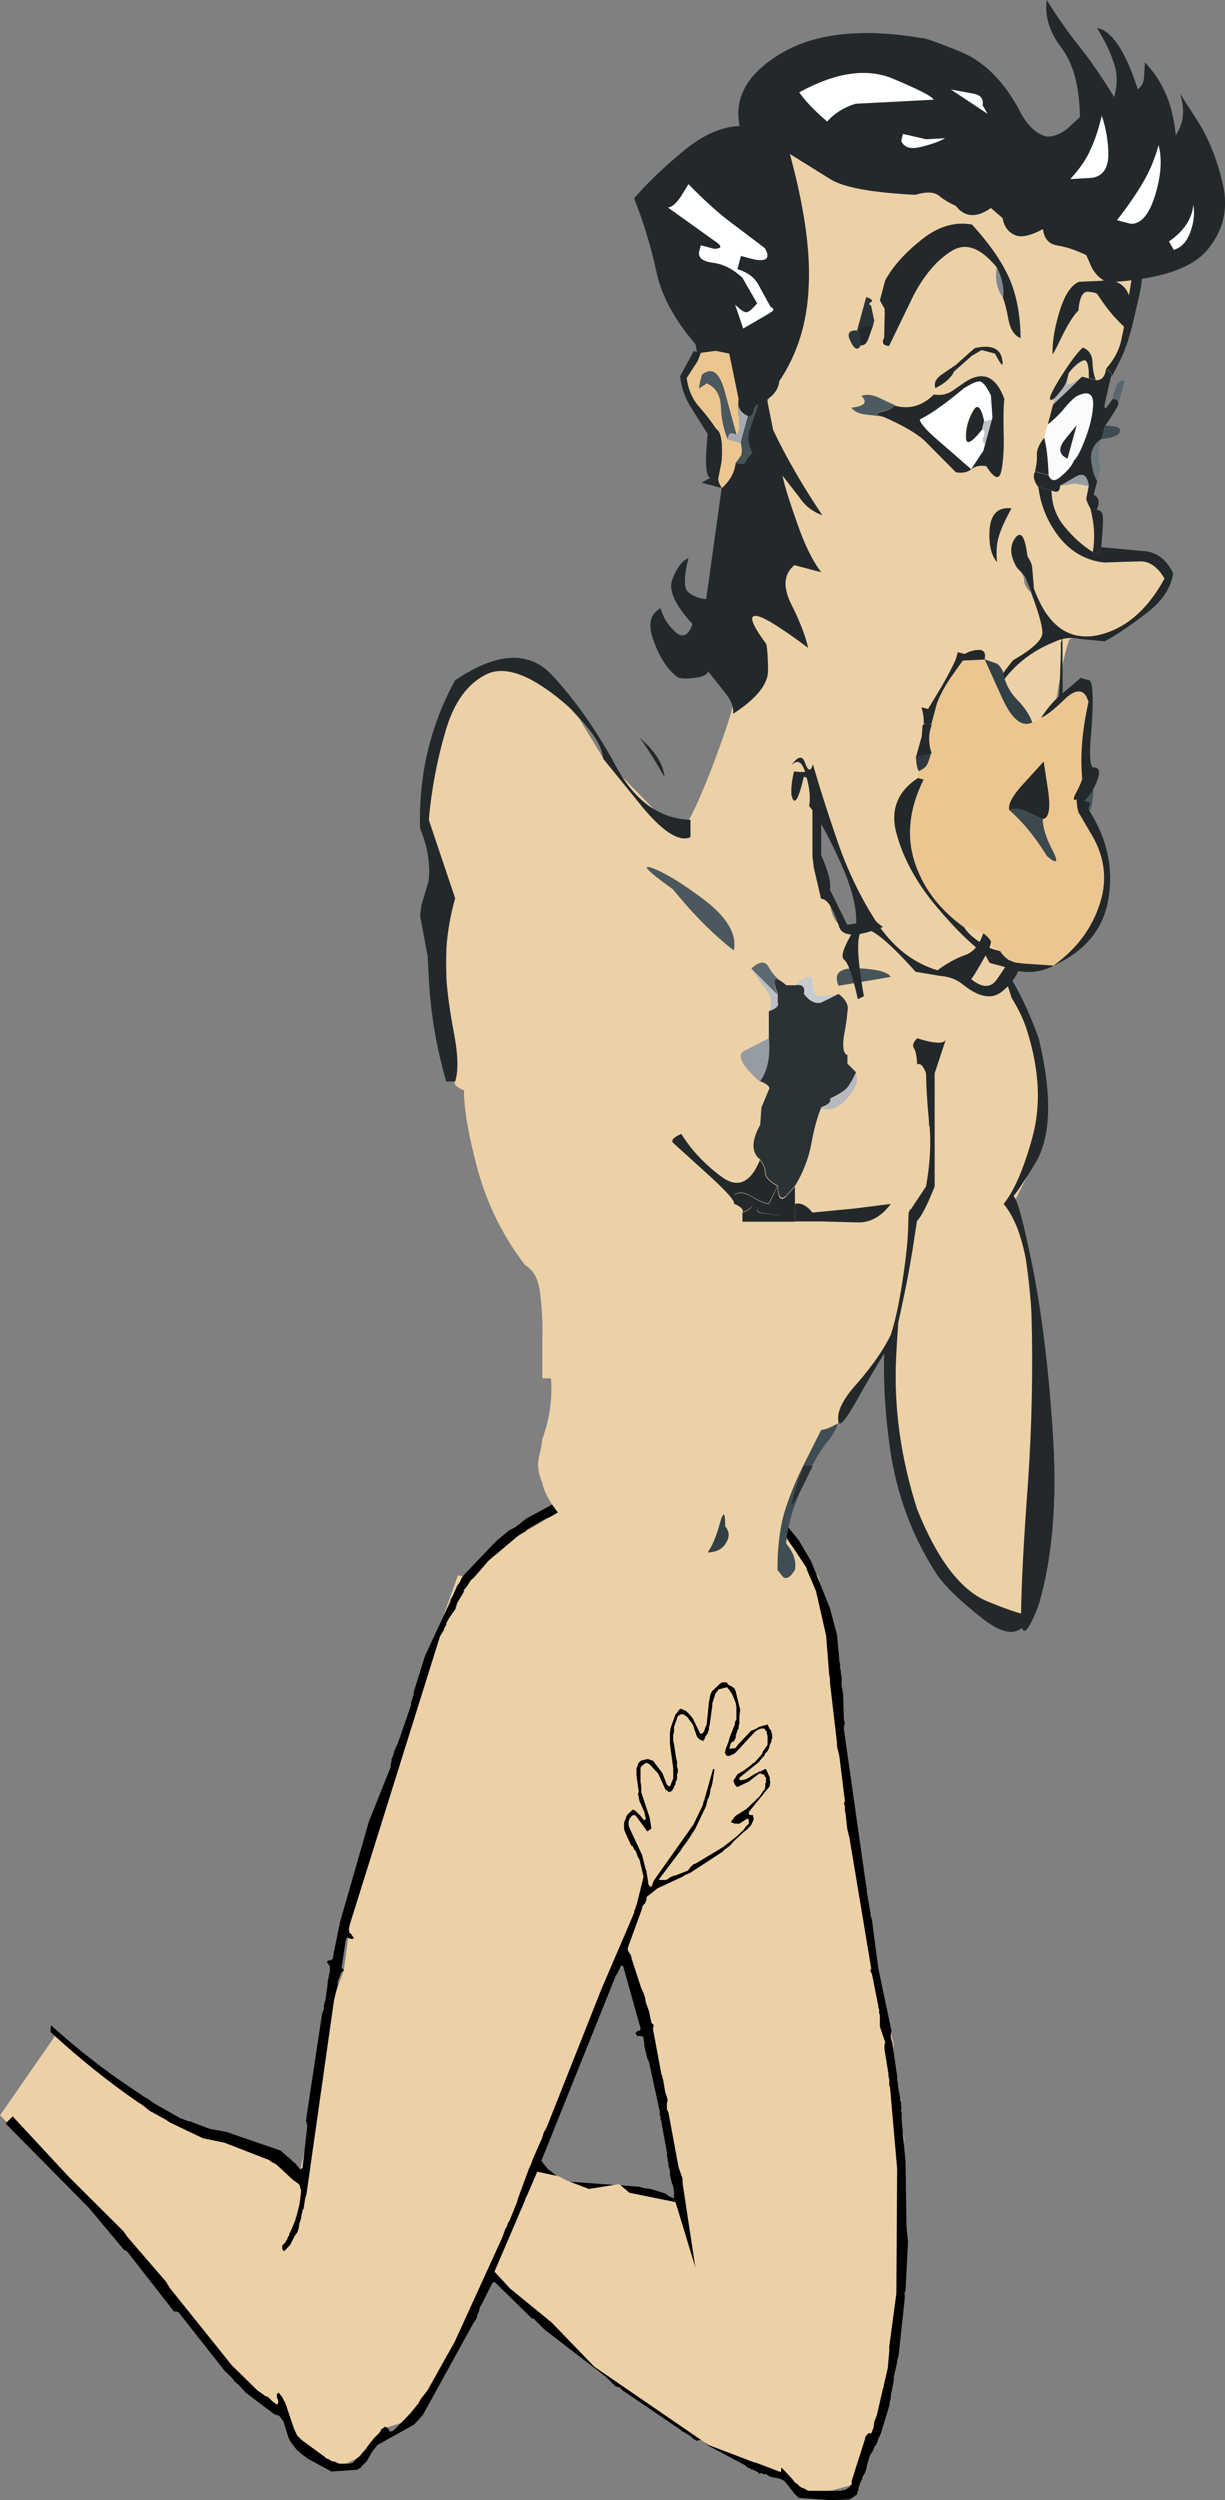 <?xml version="1.0" encoding="UTF-8" standalone="no"?>
<svg xmlns:xlink="http://www.w3.org/1999/xlink" height="492.8px" width="241.55px" xmlns="http://www.w3.org/2000/svg">
  <rect width="100%" height="100%" fill="#808080" stroke="none"/>
  <g transform="matrix(1.0, 0.0, 0.0, 1.0, 285.9, 222.6)">
    <path d="M-121.15 102.65 L-118.25 135.3 -112.55 169.75 -109.75 180.05 -109.75 189.9 -107.6 198.8 -108.4 216.05 -107.45 229.55 -111.3 246.8 -111.95 256.2 -114.4 258.95 -118.1 267.25 -123.9 268.8 -126.85 269.1 -128.55 267.1 -131.9 264.65 -137.9 262.35 -153.9 212.5 -151.9 209.25 -158.05 183.1 -158.4 176.95 -160.7 167.9 Q-161.0 165.25 -161.45 162.65 L-163.3 162.2 Q-145.3 124.05 -127.45 85.75 L-124.55 88.05 -121.15 102.65" fill="#edd1a6" fill-rule="evenodd" stroke="none"/>
    <path d="M-256.65 192.55 L-252.05 194.85 Q-249.85 195.5 -249.1 197.45 -245.2 197.85 -242.2 199.6 L-238.05 199.0 -234.2 200.55 -232.2 203.6 -228.2 205.15 -226.35 207.0 -232.8 251.75 -243.4 241.45 -256.25 224.6 -265.6 214.5 -285.9 194.35 -274.8 178.35 -256.65 192.55" fill="#edd1a6" fill-rule="evenodd" stroke="none"/>
    <path d="M-138.55 135.9 L-163.8 163.4 -179.95 200.95 -188.4 223.7 -198.55 245.55 -206.7 254.95 -209.6 255.85 -212.7 258.65 -215.3 261.85 -217.6 262.95 -221.75 263.4 -225.75 261.55 -228.25 259.1 -227.6 256.8 -230.1 252.0 -232.7 251.7 -235.0 241.4 -222.1 184.95 -221.75 175.9 -218.1 165.75 -216.1 150.8 -207.0 119.75 -195.6 87.9 -132.55 102.65 -138.55 135.9" fill="#edd1a6" fill-rule="evenodd" stroke="none"/>
    <path d="M-164.1 166.25 L-164.55 167.0 -179.15 203.3 -177.95 204.85 -175.8 206.55 -175.0 207.0 -174.25 207.3 -173.3 207.45 -159.95 208.4 -158.85 208.7 -157.6 208.85 -154.7 209.75 -153.8 210.4 -153.0 210.7 -153.0 209.45 -153.15 208.4 -153.45 207.6 -153.8 206.05 -153.8 205.3 -154.1 204.25 -154.1 203.75 -154.25 203.3 -154.25 202.85 -154.4 202.25 -154.4 201.6 -155.45 195.9 -155.45 195.6 -155.65 195.15 -155.65 194.7 -155.8 194.25 -155.8 193.6 -157.95 183.75 -158.25 183.15 -158.85 180.7 -158.85 180.25 -159.0 179.45 -159.0 179.0 -159.15 178.85 -159.6 178.7 -160.25 178.7 -160.55 178.25 -160.55 178.1 -160.25 177.75 -160.1 177.75 -159.8 177.6 -159.6 177.45 -159.6 177.15 -163.0 165.0 -163.15 164.85 -163.45 164.85 -164.1 166.25 M-144.25 110.4 L-144.4 110.7 -144.7 111.0 -144.85 111.3 -145.45 113.15 -145.45 113.65 -145.95 117.3 -146.1 117.8 -146.1 118.25 -146.4 119.15 -146.7 119.5 -146.85 119.8 -147.0 120.25 -147.15 120.25 -147.15 120.55 -147.65 120.4 -147.95 120.25 -148.4 119.8 -148.55 119.5 -148.85 118.55 -149.0 118.4 -149.0 118.1 -149.3 117.3 -150.4 115.8 -151.15 115.3 -151.65 115.3 -152.25 115.65 -153.0 117.8 -153.0 118.85 -153.15 119.3 -153.15 120.55 -153.0 121.15 -152.55 124.1 -152.4 124.55 -152.4 125.65 -152.25 126.1 -152.25 126.85 -152.4 127.0 -152.4 128.1 -152.7 128.7 -152.7 129.15 -153.0 129.45 -153.0 129.8 -153.15 129.95 -153.3 130.25 -153.65 130.55 -154.25 130.55 -154.25 130.4 -154.4 130.25 -154.55 130.25 -154.7 130.1 -156.1 127.0 -157.8 125.15 -158.4 124.85 -158.7 125.0 -159.15 125.3 -159.6 125.8 -159.6 128.55 -159.45 129.65 -159.45 130.7 -157.8 135.65 -157.45 137.8 -158.25 138.4 -160.4 135.45 -160.7 135.15 -161.0 135.15 -161.3 135.3 -161.6 135.65 -161.8 135.95 -161.95 136.4 -161.95 137.15 -161.8 137.65 -159.3 143.0 -158.55 145.95 -158.4 146.25 -158.4 146.55 -158.1 148.25 -158.1 148.55 -157.95 149.0 -157.8 149.15 Q-157.65 149.25 -157.45 149.3 L-157.0 148.1 -149.15 137.0 -147.3 133.15 -147.15 132.4 -147.0 132.25 -147.0 132.1 -145.3 126.1 -145.0 126.1 -145.45 129.0 -145.8 130.1 -145.95 131.15 -146.4 132.25 -146.7 133.45 -148.85 137.95 -150.55 140.55 -151.15 141.3 -151.65 142.1 -155.95 147.8 -155.95 147.95 -154.7 147.95 -154.25 147.8 -153.8 147.45 -153.15 147.15 -152.55 147.0 -150.25 146.1 -149.65 145.3 -149.15 144.85 -148.7 144.7 -143.3 141.45 -140.55 139.3 -139.3 138.1 -138.85 137.45 -138.25 136.85 -138.25 136.1 -138.55 135.8 -138.7 135.95 -140.1 136.85 -141.0 136.85 -141.45 136.7 -141.8 136.55 -141.15 135.65 -140.85 135.3 -138.7 133.95 -136.1 131.45 -135.8 131.0 -135.65 130.85 -135.65 130.7 -135.5 130.55 -135.15 130.1 -135.0 129.65 -135.0 128.85 -134.85 128.85 -134.85 127.8 -135.15 127.45 -135.15 127.3 -135.3 127.15 -135.5 127.15 -135.8 127.0 -136.25 127.0 -138.25 128.55 -140.1 129.45 -140.55 129.65 -141.0 129.15 -141.3 128.4 -140.4 127.0 -139.95 126.85 -139.65 126.55 -139.45 126.55 -137.8 125.3 -137.3 124.85 -137.15 124.85 -135.65 123.15 -135.5 122.7 -134.55 121.3 -134.55 119.65 -134.7 119.0 -134.7 118.7 -135.0 118.4 -135.15 118.1 -135.8 118.1 -136.25 118.25 -136.55 118.4 -137.0 118.7 -140.85 122.85 -141.3 123.15 -142.1 123.5 -142.55 123.5 -142.85 123.15 -142.85 123.0 -143.0 122.85 -142.85 122.55 -142.85 122.25 -142.25 120.7 -141.95 119.65 -141.0 117.3 -141.0 117.0 -140.85 116.55 -140.7 116.4 -140.7 113.8 -140.85 113.0 -141.45 111.5 -141.95 110.7 -142.55 109.95 -144.25 110.4 M-173.3 71.95 L-167.8 69.95 -164.85 69.2 -162.25 69.0 -161.3 68.7 -159.45 68.55 -149.3 68.7 -145.8 69.35 -139.0 71.5 -138.4 71.8 -137.8 71.95 -137.3 72.25 -136.7 72.55 -135.3 73.5 -134.85 73.95 -134.55 73.95 -134.25 74.1 -133.95 74.4 -133.5 74.7 -128.4 81.0 -125.95 85.15 -122.25 94.4 -120.85 99.65 -120.4 104.55 -120.4 104.85 -120.25 105.3 -120.25 106.25 -120.1 106.7 -120.1 107.15 -119.95 108.1 -119.95 109.65 -119.65 111.3 -119.5 116.4 -119.3 117.0 -119.5 117.65 -119.5 118.25 -115.15 148.85 -115.0 149.45 -115.0 150.1 -114.25 154.55 -114.25 155.0 -114.1 155.3 -113.95 155.95 -112.7 165.45 -110.1 177.75 -110.25 178.25 -110.25 179.0 -109.95 180.1 -109.0 186.55 -109.0 187.45 -108.85 187.9 -108.85 188.55 -108.4 191.0 -108.4 191.45 -108.25 191.75 -108.25 192.4 -108.1 193.0 -108.25 193.15 -108.25 193.45 -108.1 193.9 -108.1 195.3 -107.35 203.45 -107.15 216.4 -106.85 219.3 -107.35 228.85 -107.5 229.3 -107.5 230.4 -108.7 241.6 -108.85 242.2 -109.0 242.55 -109.0 243.0 -109.65 245.9 -109.65 246.55 -110.25 249.6 -110.25 250.05 -110.4 250.55 -110.55 251.6 -112.25 257.15 -112.7 258.05 -113.0 259.0 -113.5 259.75 -113.65 260.2 -113.8 260.35 -113.8 260.55 -113.95 260.7 -114.4 261.45 -115.0 263.45 -115.0 263.75 -115.3 264.7 -115.8 265.6 -115.95 266.2 -116.25 266.7 -116.55 267.6 -116.7 268.35 -116.85 268.7 -116.85 269.0 -117.65 269.6 -118.4 270.05 -122.1 270.2 -128.4 269.75 -129.3 268.85 -130.85 266.85 -131.3 266.35 -131.95 266.05 -132.4 265.9 -133.95 265.6 -134.55 265.3 -134.85 265.0 -135.15 265.15 -135.8 264.85 -136.25 265.0 -136.4 264.7 -137.15 264.35 -137.3 264.2 -137.65 264.2 -138.1 263.9 -138.55 263.75 -139.0 263.3 -146.25 259.45 -147.3 258.55 -147.65 258.35 -148.25 258.35 -148.4 258.55 -148.7 258.35 -148.85 258.35 -148.85 258.2 -149.0 258.2 -149.3 258.05 -149.45 257.75 -149.8 257.6 -150.1 257.3 -150.4 257.15 -150.55 257.15 -150.85 256.85 -151.3 256.7 -151.65 256.35 -163.15 248.55 -163.6 248.05 -164.55 247.75 -166.4 245.9 -178.55 236.55 -180.7 234.4 -181.0 234.4 -188.4 227.15 -188.85 227.45 -190.85 231.45 -191.3 232.2 -191.45 233.0 -191.75 233.6 -191.95 234.4 -192.55 235.3 -202.55 253.45 -204.25 255.3 -211.45 259.3 -212.55 260.7 -213.6 262.55 -214.55 263.45 -214.7 263.75 -215.0 263.9 -215.45 264.2 -220.55 264.55 -225.15 262.05 -226.4 261.15 -226.85 260.7 -227.45 260.2 -228.7 258.55 -229.0 257.9 -230.05 254.55 -230.4 254.2 -230.55 253.9 -231.0 253.45 -231.3 253.45 -231.6 253.3 -231.75 253.3 -237.45 249.0 -238.85 247.45 -239.6 246.85 -240.2 246.05 -241.6 244.7 -250.7 233.15 -251.15 233.0 -251.6 233.0 -260.85 221.15 -261.45 220.85 -268.4 212.55 -284.8 195.95 -283.4 194.55 -272.3 206.5 -261.6 217.15 -260.7 218.4 -253.15 227.15 -252.4 228.4 -240.2 243.6 -235.15 248.55 -233.45 249.75 -233.3 249.75 -233.0 249.9 -232.05 250.85 -231.75 251.0 -231.45 251.3 -231.15 251.3 -231.0 250.7 -231.3 249.9 -231.3 249.3 -231.0 249.0 -230.7 249.3 -230.25 249.9 -229.6 251.15 -227.9 256.2 -227.3 257.45 -226.4 258.35 -221.75 261.75 -221.45 262.05 -221.15 262.05 -221.0 262.2 -220.4 262.55 -220.05 262.55 -219.0 263.0 -217.0 263.0 -216.4 262.85 -215.45 261.9 -214.85 261.45 -214.4 260.85 -213.75 260.2 -213.3 259.45 -212.1 257.9 -211.15 257.0 -210.85 256.55 -210.7 256.2 -210.4 256.05 -210.1 255.75 -209.9 255.75 -209.6 255.9 -209.3 256.2 -209.0 256.7 -208.4 256.55 -205.0 253.15 -203.3 251.0 -203.3 250.85 -203.15 250.7 -203.0 250.35 -201.6 248.55 -196.25 239.0 -186.85 218.4 -186.25 216.7 -185.95 216.25 -185.75 215.6 -185.45 215.15 -183.95 211.45 -183.75 210.7 -181.6 204.85 -181.15 203.9 -180.85 203.0 -179.0 198.85 -178.7 197.75 -178.1 196.7 -167.3 169.45 -160.85 154.4 -160.85 154.1 -160.7 153.8 -160.25 152.4 -159.0 147.3 -159.8 143.95 -160.1 143.45 -160.55 142.25 -160.85 141.95 -161.15 141.3 -161.45 141.15 -162.7 138.4 -162.85 137.8 -162.85 136.7 -162.7 136.25 -162.55 135.95 -162.4 135.45 -162.25 135.15 -161.15 134.1 -160.7 134.25 -159.6 135.3 -159.0 136.1 -158.7 136.1 -158.55 135.95 -158.85 134.55 -159.8 132.4 -160.1 131.0 -159.95 130.55 -160.4 127.3 -160.4 125.95 -160.25 125.65 -160.1 125.15 -159.95 124.85 -159.45 124.4 -158.1 124.1 -157.8 124.25 -157.3 124.4 -157.0 124.55 -156.85 124.85 -155.3 126.85 -154.4 129.15 -154.1 129.45 -153.8 129.45 -153.65 129.3 -153.65 129.15 -153.15 127.95 -153.15 125.95 -153.8 121.15 -153.8 119.0 -153.65 117.95 -152.7 115.3 -152.4 115.0 -152.1 114.55 -151.8 114.25 -151.45 114.25 -150.55 114.7 -149.65 115.65 -149.3 116.1 -147.8 119.15 -147.65 119.15 -147.3 119.0 -147.3 118.85 -147.15 118.85 -147.15 118.7 -147.0 118.55 -146.85 117.95 -146.55 117.3 -146.1 112.85 -145.8 111.3 -145.45 110.7 -143.8 109.15 -143.45 109.0 -142.55 109.0 -142.55 109.15 -142.25 109.5 -141.65 109.8 -141.45 109.95 -141.15 110.1 -140.85 110.7 -139.95 114.4 -140.1 115.65 -140.1 117.15 -140.25 117.5 -140.25 118.1 -140.55 118.55 -140.55 118.85 -140.7 119.0 -140.85 119.95 -141.15 120.55 -141.45 120.7 -141.8 121.0 -142.1 122.1 -140.85 121.95 -140.4 121.3 -137.8 118.55 -137.45 118.4 -137.0 118.25 -136.25 117.8 -134.55 117.3 -134.1 118.25 -133.8 118.55 -133.8 118.85 -133.65 119.3 -133.65 120.1 -133.8 120.4 -133.8 120.7 -134.1 121.3 -134.25 121.95 -134.55 122.55 -135.0 123.0 -135.3 123.65 -135.5 123.65 -135.5 123.8 -135.8 124.1 -136.25 124.7 -140.1 127.8 -140.1 128.1 -139.95 128.4 -139.8 128.25 -139.45 128.25 -138.85 128.1 -138.25 127.8 -137.0 127.0 -136.55 126.85 -136.25 126.55 -135.95 126.55 -135.3 126.25 -135.15 126.1 -134.85 126.1 -134.1 127.8 -134.1 128.55 -133.95 128.55 -134.1 129.0 -134.1 129.45 -138.25 134.55 -138.25 134.85 -138.1 135.15 -137.45 135.15 -137.3 135.8 -137.3 136.1 -137.45 136.4 -137.65 136.85 -137.8 137.15 -138.7 138.1 -139.15 138.4 -141.3 140.4 -141.65 140.85 -142.1 141.3 -143.0 141.95 -143.45 142.4 -149.8 146.55 -150.85 147.0 -151.3 147.3 -156.25 149.6 -158.4 151.3 -158.4 151.8 -158.7 152.55 -159.15 153.0 -159.15 153.15 -159.3 153.3 -159.3 153.6 -162.1 161.3 -162.1 161.8 -161.6 162.7 -159.45 169.3 -159.0 170.25 -158.7 171.15 -158.55 172.1 -157.95 173.75 -157.45 176.1 -157.0 176.55 -157.15 177.3 -155.45 186.4 -155.3 186.55 -155.3 186.85 -155.15 187.3 -154.7 189.9 -154.55 190.25 -154.4 190.7 -154.25 191.45 -154.4 191.9 -154.4 193.15 -154.1 193.75 -152.1 204.55 -151.3 206.85 -151.3 207.75 -147.15 235.15 -145.15 243.6 -144.7 244.55 -144.4 246.05 -144.1 247.0 -142.25 251.15 -142.25 251.3 -141.15 252.7 -141.3 253.45 -141.8 253.3 -144.25 249.0 -146.1 244.4 -152.25 213.75 -153.3 212.85 -157.6 211.15 -158.4 211.15 -159.6 210.7 -159.95 210.7 -160.4 210.85 -160.55 211.0 -166.1 210.25 -168.25 210.25 -169.0 210.4 -174.55 209.15 -175.15 208.85 -175.6 208.7 -176.25 208.4 -177.15 207.75 -177.6 207.3 -178.1 207.0 -179.0 206.05 -179.95 205.45 -181.95 210.05 -182.25 210.55 -182.4 211.15 -182.7 211.9 -182.85 212.85 -183.15 213.0 -183.3 213.15 -183.6 214.4 -183.45 215.0 -187.6 224.05 -187.45 224.7 -187.15 225.3 -186.55 226.25 -180.25 232.55 -164.25 245.75 -163.95 246.2 -163.6 246.55 -163.0 246.85 -162.7 247.15 -162.4 247.3 -148.4 257.0 -139.15 261.9 -138.55 262.05 -138.1 262.35 -131.95 264.7 -131.8 263.75 -129.65 266.05 -129.3 266.55 -129.0 266.85 -128.55 267.15 -128.25 267.45 -127.8 267.75 -127.3 267.9 -126.85 268.2 -126.4 268.35 -119.95 268.35 -119.8 268.2 -119.3 268.2 -119.0 268.05 -118.85 267.9 -118.55 267.75 -118.25 267.45 -118.25 267.3 -117.95 267.15 -117.95 266.35 -115.3 258.05 -115.3 257.75 -115.15 257.6 -114.85 257.15 -114.55 257.0 -114.1 257.0 -113.65 255.9 -113.5 254.7 -113.0 253.45 -111.8 248.2 -111.65 247.9 -111.65 247.6 -110.85 244.2 -110.55 240.85 -110.55 239.9 -109.15 229.45 -109.0 204.85 -110.4 188.85 -110.55 188.4 -110.55 187.3 -110.7 186.7 -110.7 186.25 -111.5 181.3 -111.5 180.55 -111.35 179.95 -112.4 176.85 -112.4 174.7 -112.55 174.1 -112.55 173.45 -112.7 173.15 -112.7 172.85 -113.95 166.55 -114.25 165.95 -114.25 165.6 -114.1 165.45 -118.4 139.65 -118.85 137.8 -119.15 135.0 -119.3 134.25 -119.3 133.45 -119.5 132.85 -119.3 132.4 -120.4 123.5 -120.85 121.65 -120.85 121.0 -122.25 109.0 -122.25 108.25 -122.4 107.5 -123.0 99.8 -125.0 91.0 -127.15 85.95 -129.5 82.4 -134.85 76.25 -136.25 75.2 -137.65 74.55 -138.1 74.1 -138.55 73.8 -139.15 73.5 -149.0 71.0 -155.65 70.7 -155.95 70.55 -156.1 70.55 -156.4 70.7 -156.85 71.2 -156.85 71.5 -157.3 71.5 -157.8 71.2 -167.45 72.7 -178.25 76.7 -181.95 78.85 -182.55 79.5 -183.6 80.1 -188.25 83.95 -188.7 84.25 -193.15 89.0 -195.75 93.35 -196.1 94.55 -197.3 96.25 -197.9 97.35 -197.9 97.65 -198.25 98.25 -198.4 98.7 -199.15 99.95 -217.15 157.45 -217.15 157.8 -217.0 158.1 -217.0 158.4 -216.7 158.55 -216.1 159.45 -216.55 159.6 -217.45 159.3 -217.6 159.45 -217.75 159.95 -218.55 165.3 -218.05 165.75 -218.55 166.1 -219.3 167.95 -219.3 168.55 -220.05 171.75 -225.45 209.75 -225.75 210.85 -226.05 212.85 -226.25 213.0 -226.25 213.3 -226.4 213.75 -226.55 214.7 -226.85 215.6 -227.0 216.55 -227.0 216.7 -227.15 217.0 -227.15 217.15 -227.3 217.45 -227.75 218.05 -228.7 219.9 -229.9 221.15 -230.25 220.7 -230.25 220.05 -229.6 219.3 -229.45 219.0 -229.3 218.85 -229.15 218.4 -228.85 217.9 -228.85 217.6 -228.7 217.45 -227.6 214.85 -227.6 214.55 -227.45 214.25 -226.85 211.9 -226.55 209.6 -226.55 209.0 -226.7 208.7 -226.7 208.55 -226.85 208.05 -227.15 207.75 -228.05 207.15 -231.0 204.4 -231.6 203.9 -232.25 203.6 -232.85 203.15 -241.6 199.75 -245.9 198.85 -252.4 195.75 -253.3 195.15 -256.4 193.45 -257.9 192.25 -258.7 191.75 Q-267.5 185.7 -275.95 177.9 L-275.85 176.6 Q-268.35 183.35 -260.65 188.55 L-257.3 190.8 -256.9 191.0 -255.65 191.9 -250.2 195.0 -249.9 195.0 -249.75 195.15 -248.4 195.6 -248.05 195.6 -247.9 195.75 -244.55 197.0 -241.3 197.6 -230.55 201.3 -227.6 203.9 -226.7 205.0 -226.25 204.7 -225.3 196.4 -225.45 195.9 -225.45 195.6 -225.6 195.3 -225.45 195.0 -225.45 194.55 -222.4 174.4 -222.4 174.25 -222.25 173.95 -222.05 173.45 -222.05 172.7 -221.9 172.25 -221.9 171.95 -221.75 171.75 -221.3 168.55 -221.3 167.95 -221.15 167.45 -220.85 165.75 -220.85 165.0 -221.45 164.1 -221.15 163.8 -220.55 163.8 -220.55 163.6 -220.4 163.6 -220.25 163.45 -220.25 163.15 -218.85 156.25 -213.15 136.4 -208.85 125.65 -208.85 125.15 -208.7 124.55 -208.7 124.1 -208.4 123.5 -208.1 122.4 -207.45 121.0 -204.85 113.5 -204.85 113.0 -204.7 112.55 -204.7 112.4 -204.55 112.25 -204.55 111.95 -204.4 111.65 -204.25 110.7 -202.1 103.8 -197.15 93.15 -197.0 92.55 -196.7 92.1 -195.75 89.95 -195.3 89.35 -194.85 88.4 -194.25 87.65 -188.1 81.2 -185.45 79.0 -184.25 78.4 -182.1 76.7 -173.3 71.95" fill="#000000" fill-rule="evenodd" stroke="none"/>
    <path d="M-163.8 207.9 L-161.8 209.6 -152.7 211.45 -137.05 262.8 -146.25 259.3 -168.7 243.9 -177.15 235.15 -185.3 228.5 -188.4 225.15 -179.95 205.45 -175.8 206.35 -174.25 207.15 -169.8 208.85 -163.8 207.9" fill="#edd1a6" fill-rule="evenodd" stroke="none"/>
    <path d="M-126.85 86.5 L-129.65 104.05 -194.55 90.95 -189.65 85.1 -183.65 80.05 -173.65 74.2 -165.95 72.2 -147.35 70.05 -139.8 73.3 -134.85 76.05 -131.95 78.8 -126.85 86.5" fill="#edd1a6" fill-rule="evenodd" stroke="none"/>
    <path d="M-84.45 -23.05 L-81.0 -14.45 -79.3 -5.85 -82.7 7.9 -86.15 14.75 -84.45 18.2 -81.0 49.15 -79.3 56.0 -81.0 68.05 -81.0 83.5 -84.45 97.25 -91.3 95.55 -99.9 86.95 -106.8 73.2 -110.25 57.75 -110.25 37.1 -106.8 21.65 -106.8 16.5 -108.5 6.15 -111.95 4.45 -118.8 -9.3 -125.7 -26.5 -108.5 -26.5 -101.65 -40.25 -96.5 -38.55 -89.6 -31.65 -84.45 -23.05" fill="#edd1a6" fill-rule="evenodd" stroke="none"/>
    <path d="M-103.45 -42.05 Q-102.65 -42.6 -94.85 -38.35 -86.95 -34.1 -81.1 -17.95 -77.1 -1.25 -81.7 6.55 -85.25 12.4 -86.05 13.1 -84.9 14.25 -82.25 27.4 -79.4 41.95 -78.25 61.0 -77.1 80.0 -81.1 93.75 -84.8 103.3 -84.55 94.9 -84.45 86.55 -83.2 69.7 -82.05 52.85 -82.5 36.7 -83.05 20.65 -88.0 14.7 -84.9 10.9 -82.35 1.65 -79.75 -7.75 -83.3 -19.2 -86.75 -30.55 -101.75 -40.3 -110.7 -43.65 -110.55 -43.85 L-107.15 -43.05 -103.45 -42.05" fill="#23282b" fill-rule="evenodd" stroke="none"/>
    <path d="M-111.95 -5.9 L-106.8 2.7 -103.8 -0.75 Q-101.3 -3.4 -103.35 1.0 -105.65 6.95 -105.75 15.75 -105.75 24.7 -106.8 26.75 -108.5 30.2 -109.2 45.0 -109.9 59.75 -105.05 74.9 -99.1 89.7 -91.3 93.0 -83.55 96.2 -82.75 95.5 -84.9 102.05 -92.1 96.45 -99.45 90.7 -101.65 86.95 -108.4 76.25 -110.35 63.2 -112.2 50.25 -111.25 39.6 -110.35 28.8 -108.5 25.05 -106.9 21.25 -107.8 13.95 -108.85 6.7 -110.35 0.65 L-111.95 -5.9" fill="#23282b" fill-rule="evenodd" stroke="none"/>
    <path d="M-104.8 -44.25 Q-101.95 -45.95 -98.15 -43.8 -90.95 -40.15 -89.55 -35.65 L-86.1 -24.9 Q-85.8 -22.35 -90.6 -20.75 -95.4 -19.05 -100.0 -17.65 -104.55 -16.3 -103.3 -14.55 L-103.3 -11.15 -102.65 0.0 Q-102.15 5.95 -103.3 11.2 L-103.55 13.15 Q-103.75 14.9 -105.05 16.35 L-105.05 18.1 Q-106.5 28.75 -107.55 33.7 -108.45 38.5 -111.1 43.2 -113.85 47.75 -120.5 57.65 -122.2 59.7 -123.95 59.35 -123.85 60.4 -124.4 61.4 -124.85 62.55 -127.4 66.25 -129.9 71.15 -131.3 75.85 -132.55 80.55 -132.55 86.85 L-134.25 88.55 Q-137.25 93.25 -137.7 95.45 -141.25 99.45 -143.9 100.95 -146.5 102.55 -151.45 98.9 -154.65 96.15 -160.75 92.8 -166.8 89.5 -168.65 86.85 -170.8 86.4 -170.35 83.4 -170.95 81.7 -174.6 77.1 -178.4 72.65 -178.95 69.65 -180.1 67.05 -179.65 64.75 -179.05 62.35 -178.95 61.05 -176.75 55.0 -177.25 49.05 L-178.95 49.05 -178.95 47.3 -178.95 40.45 Q-178.85 36.3 -179.4 32.2 -179.85 28.2 -182.4 26.7 -188.8 18.3 -191.65 8.1 -194.4 -2.1 -194.4 -7.7 -196.6 -8.6 -196.15 -9.4 -195.25 -14.55 -196.95 -19.75 -198.65 -24.9 -197.85 -30.05 L-197.85 -47.25 Q-198.1 -51.0 -199.6 -54.1 -201.05 -57.2 -201.3 -61.0 -202.9 -70.95 -199.9 -79.8 -196.85 -88.7 -190.05 -90.9 -183.3 -93.2 -173.8 -83.35 L-171.6 -80.8 -166.9 -73.0 -163.0 -69.25 -156.6 -62.7 Q-156.15 -61.35 -153.15 -59.5 L-149.75 -57.55 -151.45 -59.25 Q-150.4 -59.7 -148.0 -65.2 -145.6 -70.7 -143.45 -76.9 -141.25 -83.0 -141.15 -85.05 L-141.15 -86.75 -137.7 -102.25 -137.7 -112.55 Q-135.4 -120.8 -135.05 -118.4 -134.85 -116.0 -132.55 -112.55 -131.6 -107.85 -130.8 -105.7 -129.8 -101.3 -128.65 -94.8 -127.6 -88.15 -123.95 -85.05 -122.55 -81.4 -123.05 -79.3 -123.6 -77.15 -127.4 -74.75 L-127.4 -71.3 Q-129.9 -67.15 -129.9 -65.9 -129.9 -64.75 -127.4 -69.6 -126.1 -68.55 -125.9 -67.65 -125.65 -66.85 -125.65 -64.4 L-125.65 -54.1 Q-125.8 -53.1 -125.2 -52.05 -124.75 -50.9 -122.2 -47.25 -122.7 -42.55 -120.5 -40.35 L-117.85 -40.0 Q-115.35 -39.8 -110.2 -42.05 -107.65 -42.55 -104.8 -44.25" fill="#edd1a6" fill-rule="evenodd" stroke="none"/>
    <path d="M-149.75 -61.0 L-149.75 -57.6 Q-152.95 -56.1 -159.05 -63.3 L-166.95 -73.05 Q-167.2 -75.7 -169.7 -78.8 -172.2 -81.9 -173.85 -83.35 -184.05 -92.3 -189.75 -89.8 -195.5 -87.15 -198.0 -78.65 -200.55 -70.05 -201.35 -61.0 L-196.15 -45.55 Q-198.35 -37.75 -197.9 -30.1 -197.65 -25.7 -196.4 -19.05 -195.15 -12.45 -196.15 -9.45 L-197.9 -9.45 Q-200.85 -19.65 -201.35 -30.1 L-201.55 -34.1 -203.05 -42.1 -202.8 -44.15 -201.35 -49.0 Q-200.85 -54.05 -203.05 -59.3 -203.5 -75.1 -196.15 -88.5 -183.7 -96.9 -176.9 -89.35 -170.05 -81.9 -164.45 -71.55 -158.8 -61.25 -149.75 -61.0" fill="#23282b" fill-rule="evenodd" stroke="none"/>
    <path d="M-131.35 75.9 Q-129.95 71.2 -127.45 66.15 L-124.45 60.2 -124.0 59.3 Q-122.4 58.95 -121.25 58.25 -120.0 57.55 -122.3 61.0 -125.05 64.1 -127.9 70.75 -130.65 77.25 -130.9 81.65 -128.7 84.25 -129.15 86.8 -130.55 89.1 -131.55 88.15 L-132.6 86.8 Q-132.6 80.6 -131.35 75.9" fill="#3f4e54" fill-rule="evenodd" stroke="none"/>
    <path d="M-127.4 66.3 L-125.65 66.3 Q-133.0 81.75 -127.4 66.3" fill="#292f33" fill-rule="evenodd" stroke="none"/>
    <path d="M-134.3 14.7 Q-130.85 17.1 -132.55 16.9 L-136.0 16.4 Q-137.7 15.6 -134.3 14.7" fill="#23282b" fill-rule="evenodd" stroke="none"/>
    <path d="M-134.35 14.65 Q-135.7 14.4 -137.8 13.15 -139.85 11.9 -141.2 12.95 -135.15 14.65 -139.5 16.35 -139.05 15.55 -141.2 14.65 -140.65 14.1 -145.9 9.25 L-153.25 2.6 Q-153.7 1.8 -151.55 0.9 -148.65 5.6 -143.75 9.25 -138.9 12.95 -136.05 6.05 -135.05 7.3 -135.05 8.7 -134.9 9.95 -132.6 11.2 L-134.35 14.65" fill="#23282b" fill-rule="evenodd" stroke="none"/>
    <path d="M-117.15 -11.05 Q-116.15 -9.35 -118.65 -6.35 -121.2 -3.25 -124.05 -4.15 -121.85 -5.0 -122.35 -5.9 -119.9 -7.05 -119.1 -7.85 -118.3 -8.65 -117.15 -11.05" fill="#b5b9c0" fill-rule="evenodd" stroke="none"/>
    <path d="M-139.0 -15.55 L-134.3 -17.95 Q-133.85 -12.35 -136.0 -9.35 -141.65 -14.3 -139.0 -15.55" fill="#969ca4" fill-rule="evenodd" stroke="none"/>
    <path d="M-132.6 -24.85 Q-132.15 -23.95 -134.3 -23.15 -133.3 -25.7 -134.75 -27.4 -136.25 -29.25 -137.75 -31.75 L-134.55 -28.55 -132.6 -26.6 -132.6 -24.85" fill="#bbbfc5" fill-rule="evenodd" stroke="none"/>
    <path d="M-132.6 -26.55 L-134.55 -28.5 -137.75 -31.7 Q-135.35 -33.9 -134.3 -31.95 -133.5 -30.45 -131.9 -29.1 -133.95 -30.45 -132.6 -26.55" fill="#5c6970" fill-rule="evenodd" stroke="none"/>
    <path d="M-124.0 -24.8 Q-125.7 -24.35 -127.45 -26.5 -126.95 -28.7 -129.15 -28.25 -127.45 -30.4 -125.7 -29.95 -125.7 -26.4 -124.45 -26.3 L-120.55 -26.5 Q-122.25 -25.6 -124.0 -24.8" fill="#c7cbcf" fill-rule="evenodd" stroke="none"/>
    <path d="M-141.2 -35.25 Q-147.25 -39.95 -153.2 -47.3 -161.0 -52.9 -157.0 -51.4 -153.0 -49.8 -146.6 -44.9 -140.25 -39.85 -141.2 -35.25" fill="#4b585f" fill-rule="evenodd" stroke="none"/>
    <path d="M-116.65 -31.75 Q-111.15 -31.5 -110.25 -30.05 L-120.55 -28.3 Q-122.15 -32.0 -116.65 -31.75" fill="#47545a" fill-rule="evenodd" stroke="none"/>
    <path d="M-123.4 -70.35 L-124.0 -66.1 -124.0 -54.05 Q-121.9 -49.35 -122.25 -47.2 L-118.85 -40.3 Q-115.75 -40.65 -109.65 -42.7 -103.6 -44.65 -101.65 -43.75 -106.2 -41.9 -113.1 -39.4 -119.85 -37.0 -120.55 -40.3 -122.25 -45.45 -124.0 -45.45 L-125.45 -51.65 -125.7 -54.05 -125.7 -64.35 -125.25 -67.6 Q-125.15 -69.4 -127.4 -69.5 -128.8 -63.45 -129.6 -65.15 -130.3 -66.9 -129.15 -71.25 -127.1 -72.95 -127.4 -74.7 -124.9 -78.1 -122.25 -76.4 L-124.0 -74.7 Q-122.85 -73.2 -123.4 -70.35" fill="#23282b" fill-rule="evenodd" stroke="none"/>
    <path d="M-102.6 -0.55 Q-103.2 -5.9 -103.3 -11.05 -104.1 -13.25 -105.05 -12.8 -105.15 -15.2 -105.7 -16.0 -106.2 -16.8 -105.05 -17.95 -100.0 -16.35 -99.4 -17.7 L-101.6 -11.05 -101.6 11.25 Q-104.1 17.6 -105.5 18.4 -106.75 19.2 -106.75 16.45 L-103.3 11.25 Q-102.15 4.85 -102.6 -0.55" fill="#23282b" fill-rule="evenodd" stroke="none"/>
    <path d="M-125.7 16.4 L-117.35 15.6 -110.25 14.7 Q-112.9 18.25 -116.45 18.35 L-124.0 18.15 -129.15 18.15 -129.15 14.7 Q-127.45 14.25 -125.7 16.4" fill="#23282b" fill-rule="evenodd" stroke="none"/>
    <path d="M-123.95 -25.0 Q-122.25 -25.8 -120.55 -26.7 -118.35 -25.0 -118.8 -23.25 -118.9 -21.55 -119.5 -18.35 -119.95 -15.0 -118.8 -14.65 L-118.8 -12.95 -117.1 -11.25 Q-118.25 -8.8 -119.05 -8.0 -119.85 -7.2 -122.25 -6.05 -121.8 -5.15 -123.95 -4.35 -125.1 -1.6 -125.9 2.75 -126.7 7.1 -129.1 11.1 L-130.85 13.05 Q-132.35 14.55 -132.55 11.1 -134.85 9.85 -134.95 8.6 -134.95 7.35 -136.0 5.95 -138.65 3.9 -136.0 -0.9 L-135.75 -4.35 -134.3 -7.8 Q-133.8 -8.6 -136.0 -9.5 -133.8 -12.5 -134.3 -18.1 L-134.3 -23.25 Q-132.1 -24.05 -132.55 -25.0 L-132.55 -26.7 Q-134.3 -31.4 -130.85 -28.4 L-129.1 -28.4 Q-126.95 -28.75 -127.4 -26.7 -125.7 -24.5 -123.95 -25.0" fill="#2b3236" fill-rule="evenodd" stroke="none"/>
    <path d="M-129.15 14.75 L-129.15 18.2 -133.85 18.2 -136.05 18.2 -139.5 18.2 -139.5 16.45 Q-135.15 14.75 -141.2 13.0 -139.8 12.0 -137.75 13.25 -135.7 14.5 -134.3 14.75 -137.75 15.65 -136.05 16.45 L-132.6 16.9 Q-130.9 17.15 -134.3 14.75 L-132.6 11.3 Q-132.4 14.75 -130.9 13.25 L-129.15 11.3 -129.15 14.75" fill="#23282b" fill-rule="evenodd" stroke="none"/>
    <path d="M-110.25 42.2 Q-111.95 44.6 -116.1 51.85 -120.1 59.2 -120.55 57.7 -121.25 54.8 -116.65 49.8 -112.2 44.6 -110.25 40.5 -108.85 36.15 -107.85 29.25 -106.8 22.4 -106.8 18.15 -106.7 14.7 -105.9 16.2 L-105.1 18.15 -106.0 24.0 Q-106.9 29.5 -108.15 35.2 -109.3 40.95 -110.25 42.2" fill="#23282b" fill-rule="evenodd" stroke="none"/>
    <path d="M-154.9 -69.55 Q-158.45 -75.65 -159.85 -77.25 L-157.9 -75.4 Q-155.15 -72.3 -154.9 -69.55" fill="#23282b" fill-rule="evenodd" stroke="none"/>
    <path d="M-84.45 -23.05 L-81.0 -14.45 -79.3 -5.85 -82.7 7.9 -86.15 14.75 -84.45 18.2 -81.0 49.15 -79.3 56.0 -81.0 68.05 -81.0 83.5 -84.45 97.25 -91.3 95.55 -99.9 86.95 -106.8 73.2 -110.25 57.75 -110.25 37.1 -106.8 21.65 -106.8 16.5 -108.5 6.15 -111.95 4.45 -118.8 -9.3 -125.7 -26.5 -108.5 -26.5 -101.65 -40.25 -96.5 -38.55 -89.6 -31.65 -84.45 -23.05" fill="#edd1a6" fill-rule="evenodd" stroke="none"/>
    <path d="M-103.45 -42.05 Q-102.65 -42.6 -94.85 -38.35 -86.95 -34.1 -81.1 -17.95 -77.1 -1.25 -81.7 6.55 -85.25 12.4 -86.05 13.1 -84.9 14.25 -82.25 27.4 -79.4 41.95 -78.25 61.0 -77.1 80.0 -81.1 93.75 -84.8 103.3 -84.55 94.9 -84.45 86.55 -83.2 69.7 -82.05 52.85 -82.5 36.7 -83.05 20.65 -88.0 14.7 -84.9 10.9 -82.35 1.65 -79.75 -7.75 -83.3 -19.2 -86.75 -30.55 -101.75 -40.3 -110.7 -43.65 -110.55 -43.85 L-107.15 -43.05 -103.45 -42.05" fill="#23282b" fill-rule="evenodd" stroke="none"/>
    <path d="M-111.95 -5.9 L-106.8 2.7 -103.8 -0.75 Q-101.3 -3.4 -103.35 1.0 -105.65 6.95 -105.75 15.75 -105.75 24.7 -106.8 26.75 -108.5 30.2 -109.2 45.0 -109.9 59.75 -105.05 74.9 -99.1 89.7 -91.3 93.0 -83.55 96.2 -82.75 95.5 -84.9 102.05 -92.1 96.45 -99.45 90.7 -101.65 86.95 -108.4 76.25 -110.35 63.2 -112.2 50.25 -111.25 39.6 -110.35 28.8 -108.5 25.05 -106.9 21.25 -107.8 13.95 -108.85 6.7 -110.35 0.65 L-111.95 -5.9" fill="#23282b" fill-rule="evenodd" stroke="none"/>
    <path d="M-104.8 -44.25 Q-101.95 -45.95 -98.15 -43.8 -90.95 -40.15 -89.55 -35.65 L-86.1 -24.9 Q-85.8 -22.35 -90.6 -20.75 -95.4 -19.05 -100.0 -17.65 -104.55 -16.3 -103.3 -14.55 L-103.3 -11.15 -102.65 0.0 Q-102.15 5.95 -103.3 11.2 L-103.55 13.15 Q-103.75 14.9 -105.05 16.35 L-105.05 18.1 Q-106.5 28.75 -107.55 33.7 -108.45 38.5 -111.1 43.2 -113.85 47.75 -120.5 57.65 -122.2 59.7 -123.95 59.35 -123.85 60.4 -124.4 61.4 -124.85 62.55 -127.4 66.25 -129.9 71.15 -131.3 75.85 -132.55 80.55 -132.55 86.85 L-134.25 88.55 Q-137.25 93.25 -137.7 95.45 -141.25 99.45 -143.9 100.95 -146.5 102.55 -151.45 98.9 -154.65 96.15 -160.75 92.8 -166.8 89.5 -168.65 86.85 -170.8 86.4 -170.35 83.4 -170.95 81.7 -174.6 77.1 -178.4 72.65 -178.95 69.65 -180.1 67.05 -179.65 64.75 -179.05 62.35 -178.95 61.05 -176.75 55.0 -177.25 49.05 L-178.95 49.05 -178.95 47.3 -178.95 40.45 Q-178.85 36.3 -179.4 32.2 -179.85 28.2 -182.4 26.7 -188.8 18.3 -191.65 8.1 -194.4 -2.1 -194.4 -7.7 -196.6 -8.6 -196.15 -9.4 -195.25 -14.55 -196.95 -19.75 -198.65 -24.9 -197.85 -30.05 L-197.85 -47.25 Q-198.1 -51.0 -199.6 -54.1 -201.05 -57.2 -201.3 -61.0 -202.9 -70.95 -199.9 -79.8 -196.85 -88.7 -190.05 -90.9 -183.3 -93.2 -173.8 -83.35 L-171.6 -80.8 -166.9 -73.0 -163.0 -69.25 -156.6 -62.7 Q-156.15 -61.35 -153.15 -59.5 L-149.75 -57.55 -151.45 -59.25 Q-150.4 -59.7 -148.0 -65.2 -145.6 -70.7 -143.45 -76.9 -141.25 -83.0 -141.15 -85.05 L-141.15 -86.75 -137.7 -102.25 -137.7 -112.55 Q-135.4 -120.8 -135.05 -118.4 -134.85 -116.0 -132.55 -112.55 -131.6 -107.85 -130.8 -105.7 -129.8 -101.3 -128.65 -94.8 -127.6 -88.15 -123.95 -85.05 -122.55 -81.4 -123.05 -79.3 -123.6 -77.15 -127.4 -74.75 L-127.4 -71.3 Q-129.9 -67.15 -129.9 -65.9 -129.9 -64.75 -127.4 -69.6 -126.1 -68.55 -125.9 -67.65 -125.65 -66.85 -125.65 -64.4 L-125.65 -54.1 Q-125.8 -53.1 -125.2 -52.05 -124.75 -50.9 -122.2 -47.25 -122.7 -42.55 -120.5 -40.35 L-117.85 -40.0 Q-115.35 -39.8 -110.2 -42.05 -107.65 -42.55 -104.8 -44.25" fill="#edd1a6" fill-rule="evenodd" stroke="none"/>
    <path d="M-149.75 -61.0 L-149.75 -57.6 Q-152.95 -56.1 -159.05 -63.3 L-166.95 -73.05 Q-167.2 -75.7 -169.7 -78.8 -172.2 -81.9 -173.85 -83.35 -184.05 -92.3 -189.75 -89.8 -195.5 -87.15 -198.0 -78.65 -200.55 -70.05 -201.35 -61.0 L-196.15 -45.55 Q-198.35 -37.75 -197.9 -30.1 -197.65 -25.7 -196.4 -19.05 -195.15 -12.45 -196.15 -9.45 L-197.9 -9.45 Q-200.85 -19.65 -201.35 -30.1 L-201.55 -34.1 -203.05 -42.1 -202.8 -44.15 -201.35 -49.0 Q-200.85 -54.05 -203.05 -59.3 -203.5 -75.1 -196.15 -88.5 -183.7 -96.9 -176.9 -89.35 -170.05 -81.9 -164.45 -71.55 -158.8 -61.25 -149.75 -61.0" fill="#23282b" fill-rule="evenodd" stroke="none"/>
    <path d="M-142.9 78.25 Q-141.65 79.75 -142.7 81.45 -143.7 83.3 -146.35 83.4 -144.95 81.35 -143.95 77.65 -142.9 73.9 -142.9 78.25" fill="#324045" fill-rule="evenodd" stroke="none"/>
    <path d="M-131.35 75.9 Q-129.95 71.2 -127.45 66.15 L-124.45 60.2 -124.0 59.3 Q-122.4 58.95 -121.25 58.25 -120.0 57.55 -122.3 61.0 -125.05 64.1 -127.9 70.75 -130.65 77.25 -130.9 81.65 -128.7 84.25 -129.15 86.8 -130.55 89.1 -131.55 88.15 L-132.6 86.8 Q-132.6 80.6 -131.35 75.9" fill="#3f4e54" fill-rule="evenodd" stroke="none"/>
    <path d="M-127.4 66.3 L-125.65 66.3 Q-133.0 81.75 -127.4 66.3" fill="#292f33" fill-rule="evenodd" stroke="none"/>
    <path d="M-134.3 14.7 Q-130.85 17.1 -132.55 16.9 L-136.0 16.4 Q-137.7 15.6 -134.3 14.7" fill="#23282b" fill-rule="evenodd" stroke="none"/>
    <path d="M-134.35 14.65 Q-135.7 14.4 -137.8 13.15 -139.85 11.9 -141.2 12.95 -135.15 14.65 -139.5 16.35 -139.05 15.55 -141.2 14.65 -140.65 14.1 -145.9 9.25 L-153.25 2.6 Q-153.7 1.8 -151.55 0.9 -148.65 5.6 -143.75 9.25 -138.9 12.95 -136.05 6.05 -135.05 7.3 -135.05 8.7 -134.9 9.95 -132.6 11.2 L-134.35 14.65" fill="#23282b" fill-rule="evenodd" stroke="none"/>
    <path d="M-117.15 -11.05 Q-116.15 -9.35 -118.65 -6.35 -121.2 -3.25 -124.05 -4.15 -121.85 -5.0 -122.35 -5.9 -119.9 -7.05 -119.1 -7.85 -118.3 -8.65 -117.15 -11.05" fill="#b5b9c0" fill-rule="evenodd" stroke="none"/>
    <path d="M-139.0 -15.55 L-134.3 -17.95 Q-133.85 -12.35 -136.0 -9.35 -141.65 -14.3 -139.0 -15.55" fill="#969ca4" fill-rule="evenodd" stroke="none"/>
    <path d="M-132.6 -24.85 Q-132.15 -23.95 -134.3 -23.15 -133.3 -25.7 -134.75 -27.4 -136.25 -29.25 -137.75 -31.75 L-134.55 -28.55 -132.6 -26.6 -132.6 -24.85" fill="#bbbfc5" fill-rule="evenodd" stroke="none"/>
    <path d="M-132.6 -26.55 L-134.55 -28.5 -137.75 -31.7 Q-135.35 -33.9 -134.3 -31.95 -133.5 -30.45 -131.9 -29.1 -133.95 -30.45 -132.6 -26.55" fill="#5c6970" fill-rule="evenodd" stroke="none"/>
    <path d="M-124.0 -24.8 Q-125.7 -24.35 -127.45 -26.5 -126.95 -28.7 -129.15 -28.25 -127.45 -30.4 -125.7 -29.95 -125.7 -26.4 -124.45 -26.3 L-120.55 -26.5 Q-122.25 -25.6 -124.0 -24.8" fill="#c7cbcf" fill-rule="evenodd" stroke="none"/>
    <path d="M-141.2 -35.25 Q-147.25 -39.95 -153.2 -47.3 -161.0 -52.9 -157.0 -51.4 -153.0 -49.8 -146.6 -44.9 -140.25 -39.85 -141.2 -35.25" fill="#4b585f" fill-rule="evenodd" stroke="none"/>
    <path d="M-116.65 -31.75 Q-111.15 -31.5 -110.25 -30.05 L-120.55 -28.3 Q-122.15 -32.0 -116.65 -31.75" fill="#47545a" fill-rule="evenodd" stroke="none"/>
    <path d="M-123.4 -70.35 L-124.0 -66.1 -124.0 -54.05 Q-121.9 -49.35 -122.25 -47.2 L-118.85 -40.3 Q-115.75 -40.65 -109.65 -42.7 -103.6 -44.65 -101.65 -43.75 -106.2 -41.9 -113.1 -39.4 -119.85 -37.0 -120.55 -40.3 -122.25 -45.45 -124.0 -45.45 L-125.45 -51.65 -125.7 -54.05 -125.7 -64.35 -125.25 -67.6 Q-125.15 -69.4 -127.4 -69.5 -128.8 -63.45 -129.6 -65.15 -130.3 -66.9 -129.15 -71.25 -127.1 -72.95 -127.4 -74.7 -124.9 -78.1 -122.25 -76.4 L-124.0 -74.7 Q-122.85 -73.2 -123.4 -70.35" fill="#23282b" fill-rule="evenodd" stroke="none"/>
    <path d="M-102.6 -0.55 Q-103.2 -5.9 -103.3 -11.05 -104.1 -13.25 -105.05 -12.8 -105.15 -15.2 -105.7 -16.0 -106.2 -16.8 -105.05 -17.95 -100.0 -16.35 -99.4 -17.7 L-101.6 -11.05 -101.6 11.25 Q-104.1 17.6 -105.5 18.4 -106.75 19.2 -106.75 16.45 L-103.3 11.25 Q-102.15 4.85 -102.6 -0.55" fill="#23282b" fill-rule="evenodd" stroke="none"/>
    <path d="M-125.7 16.4 L-117.35 15.6 -110.25 14.7 Q-112.9 18.25 -116.45 18.35 L-124.0 18.15 -129.15 18.15 -129.15 14.7 Q-127.45 14.25 -125.7 16.4" fill="#23282b" fill-rule="evenodd" stroke="none"/>
    <path d="M-123.95 -25.0 Q-122.25 -25.8 -120.55 -26.7 -118.35 -25.0 -118.8 -23.25 -118.9 -21.55 -119.5 -18.35 -119.95 -15.0 -118.8 -14.65 L-118.8 -12.95 -117.1 -11.25 Q-118.25 -8.8 -119.05 -8.0 -119.85 -7.2 -122.25 -6.05 -121.8 -5.15 -123.95 -4.35 -125.1 -1.6 -125.9 2.75 -126.7 7.1 -129.1 11.1 L-130.85 13.05 Q-132.35 14.55 -132.55 11.1 -134.85 9.85 -134.95 8.6 -134.95 7.35 -136.0 5.95 -138.65 3.9 -136.0 -0.9 L-135.75 -4.35 -134.3 -7.8 Q-133.8 -8.6 -136.0 -9.5 -133.8 -12.5 -134.3 -18.1 L-134.3 -23.25 Q-132.1 -24.05 -132.55 -25.0 L-132.55 -26.7 Q-134.3 -31.4 -130.85 -28.4 L-129.1 -28.4 Q-126.95 -28.75 -127.4 -26.7 -125.7 -24.5 -123.95 -25.0" fill="#2b3236" fill-rule="evenodd" stroke="none"/>
    <path d="M-129.15 14.75 L-129.15 18.2 -133.85 18.2 -136.05 18.2 -139.5 18.2 -139.5 16.45 Q-135.15 14.75 -141.2 13.0 -139.8 12.0 -137.75 13.25 -135.7 14.5 -134.3 14.75 -137.75 15.65 -136.05 16.45 L-132.6 16.9 Q-130.9 17.15 -134.3 14.75 L-132.6 11.3 Q-132.4 14.75 -130.9 13.25 L-129.15 11.3 -129.15 14.75" fill="#23282b" fill-rule="evenodd" stroke="none"/>
    <path d="M-110.25 42.2 Q-111.95 44.6 -116.1 51.85 -120.1 59.2 -120.55 57.7 -121.25 54.8 -116.65 49.8 -112.2 44.6 -110.25 40.5 -108.85 36.15 -107.85 29.25 -106.8 22.4 -106.8 18.15 -106.7 14.7 -105.9 16.2 L-105.1 18.15 -106.0 24.0 Q-106.9 29.5 -108.15 35.2 -109.3 40.95 -110.25 42.2" fill="#23282b" fill-rule="evenodd" stroke="none"/>
    <path d="M-154.9 -69.55 Q-158.45 -75.65 -159.85 -77.25 L-157.9 -75.4 Q-155.15 -72.3 -154.9 -69.55" fill="#23282b" fill-rule="evenodd" stroke="none"/>
    <path d="M-64.7 -156.1 Q-65.2 -152.8 -67.8 -149.9 -68.05 -147.5 -69.8 -147.6 -70.4 -149.05 -70.45 -151.2 -70.6 -153.25 -72.4 -153.95 -74.2 -152.45 -77.15 -147.45 -80.05 -142.5 -77.9 -144.05 L-78.25 -142.75 -79.3 -138.8 -80.0 -136.15 Q-81.35 -134.55 -81.4 -133.05 -81.3 -131.5 -81.8 -129.55 -82.45 -128.4 -81.15 -126.55 -80.4 -120.85 -76.9 -116.65 -73.45 -112.25 -68.15 -111.7 L-61.15 -112.0 Q-58.3 -112.0 -56.25 -108.5 -61.5 -98.75 -69.8 -97.3 -71.7 -96.95 -73.4 -97.35 L-75.05 -96.55 Q-76.75 -91.9 -78.6 -77.75 L-82.05 -49.75 Q-83.75 -35.95 -85.15 -32.65 -88.45 -27.75 -92.4 -29.1 -96.25 -30.55 -102.4 -31.6 -105.35 -32.65 -107.6 -35.35 L-111.55 -39.75 Q-114.65 -41.45 -118.15 -48.95 L-123.15 -59.85 Q-123.1 -61.45 -124.4 -65.75 L-126.0 -70.5 Q-134.55 -69.8 -137.8 -76.8 -140.95 -83.7 -141.1 -92.35 -141.2 -101.1 -140.6 -105.65 -139.4 -107.8 -135.4 -110.65 -131.3 -113.55 -132.15 -116.1 -132.8 -117.65 -132.3 -119.6 -131.75 -121.5 -130.7 -121.4 -127.3 -114.65 -128.15 -117.05 -129.0 -119.45 -131.7 -125.0 -134.3 -130.5 -136.15 -132.8 -137.35 -136.15 -137.0 -138.0 -136.8 -139.95 -135.0 -142.4 -133.15 -146.45 -132.6 -151.4 -132.05 -156.25 -130.75 -158.25 L-128.7 -160.55 Q-128.2 -161.15 -128.6 -166.2 -130.95 -171.65 -133.2 -180.2 -135.4 -188.85 -132.8 -192.85 -130.2 -195.65 -122.75 -191.1 -115.55 -186.5 -110.65 -185.5 L-98.1 -185.5 -86.8 -184.75 Q-82.5 -186.55 -81.55 -185.55 L-77.55 -182.25 -75.45 -180.05 -73.9 -179.9 -73.55 -178.25 -72.35 -175.2 Q-70.35 -172.2 -68.2 -173.4 -66.1 -174.65 -62.1 -171.05 -61.4 -169.55 -61.7 -165.85 -62.15 -162.2 -63.65 -160.1 L-64.7 -156.1 M-82.5 -105.65 L-79.95 -102.2 Q-81.2 -104.25 -82.15 -106.95 -82.25 -110.05 -82.45 -111.0 -82.7 -111.9 -83.4 -112.95 -84.15 -118.85 -85.85 -116.45 -87.4 -114.15 -85.4 -110.65 -83.9 -109.25 -83.95 -108.2 -84.0 -107.15 -82.5 -105.65" fill="#edd1a6" fill-rule="evenodd" stroke="none"/>
    <path d="M-86.3 -38.7 L-84.55 -45.35 Q-83.05 -46.0 -81.55 -48.7 -80.1 -51.35 -79.3 -51.55 -78.4 -51.85 -78.9 -45.25 -82.7 -46.15 -83.4 -43.6 -84.15 -41.1 -84.05 -36.7 -83.4 -36.15 -84.55 -32.6 -85.7 -29.1 -88.6 -26.95 -91.55 -24.9 -96.1 -28.6 -97.9 -30.05 -100.55 -30.25 L-105.35 -31.05 Q-114.15 -40.85 -115.95 -39.2 -117.6 -37.7 -115.55 -26.25 L-116.75 -25.65 Q-118.25 -32.5 -119.45 -33.45 -120.65 -34.3 -117.15 -39.9 -116.55 -44.7 -120.35 -53.0 -124.15 -61.25 -126.35 -63.7 -125.9 -66.2 -127.0 -69.95 -128.0 -73.75 -129.9 -71.7 -127.9 -74.55 -127.15 -72.2 -126.25 -69.75 -125.6 -71.95 -123.75 -65.45 -120.75 -56.75 -117.8 -48.15 -113.05 -40.8 -108.3 -33.55 -101.05 -31.35 -98.2 -33.45 -95.6 -34.35 -93.1 -35.2 -91.95 -38.85 -89.2 -38.35 -91.55 -34.3 -93.85 -30.2 -94.4 -29.6 -91.1 -26.95 -89.3 -29.6 L-86.05 -34.4 -86.3 -38.7" fill="#23282b" fill-rule="evenodd" stroke="none"/>
    <path d="M-72.9 -96.65 Q-75.6 -97.25 -78.05 -96.05 -84.95 -93.3 -88.95 -87.2 L-96.35 -75.45 Q-97.2 -72.25 -98.25 -71.5 -99.35 -70.75 -99.35 -74.8 -99.2 -75.5 -99.65 -76.95 -100.1 -78.5 -99.9 -83.45 L-99.55 -84.75 Q-98.85 -77.2 -96.75 -78.15 -94.8 -79.15 -92.0 -83.9 -89.2 -88.75 -86.1 -92.5 -80.2 -95.85 -80.35 -98.05 -80.5 -100.3 -82.55 -105.7 L-82.2 -107.05 Q-78.3 -95.9 -69.9 -97.3 -61.55 -98.9 -56.25 -108.6 L-54.6 -109.55 Q-55.2 -105.15 -60.15 -101.5 -65.05 -97.75 -68.1 -96.2 L-72.9 -96.65" fill="#23282b" fill-rule="evenodd" stroke="none"/>
    <path d="M-145.5 -93.8 Q-147.0 -98.8 -145.1 -99.9 -145.2 -95.35 -143.45 -95.4 -141.75 -95.4 -141.6 -91.9 -142.5 -92.0 -142.35 -90.45 -142.1 -88.95 -141.35 -87.5 -142.05 -88.7 -142.35 -88.4 L-142.65 -87.9 Q-143.9 -88.8 -145.5 -93.8" fill="#4d5a61" fill-rule="evenodd" stroke="none"/>
    <path d="M-89.3 -111.8 Q-91.1 -113.9 -90.75 -118.45 -90.3 -122.85 -86.45 -122.4 -88.4 -118.85 -88.95 -116.85 -89.6 -114.85 -89.3 -111.8" fill="#23282b" fill-rule="evenodd" stroke="none"/>
    <path d="M-145.85 -128.45 Q-144.1 -128.35 -143.85 -130.75 -143.1 -128.1 -141.9 -127.4 L-142.25 -126.1 -144.65 -126.9 Q-145.2 -127.25 -145.85 -128.45" fill="#79848d" fill-rule="evenodd" stroke="none"/>
    <path d="M-143.55 -153.1 L-140.85 -152.55 -139.0 -143.55 -138.9 -140.15 Q-138.8 -137.3 -140.4 -138.3 -140.2 -140.25 -141.65 -145.5 -143.2 -150.85 -146.2 -148.35 L-146.75 -145.85 -144.9 -148.0 Q-142.3 -146.8 -142.25 -142.8 -142.2 -138.85 -140.75 -136.95 -140.85 -135.2 -138.5 -134.95 -137.85 -133.7 -138.5 -132.75 L-139.6 -130.95 Q-139.7 -128.85 -141.95 -127.35 -143.15 -128.05 -143.9 -130.7 L-143.0 -134.55 Q-142.55 -137.15 -143.4 -137.65 L-146.85 -142.85 Q-148.6 -145.4 -149.25 -147.75 L-146.85 -152.0 -146.5 -152.7 -143.55 -153.1" fill="#ecc691" fill-rule="evenodd" stroke="none"/>
    <path d="M-61.15 -111.95 L-68.15 -111.75 Q-73.45 -112.35 -76.9 -116.55 -80.4 -120.95 -81.15 -126.6 L-78.5 -125.9 Q-78.4 -121.65 -75.85 -118.65 -73.3 -115.6 -70.45 -113.8 -68.85 -113.0 -68.75 -114.75 L-60.65 -114.0 Q-56.6 -113.85 -54.55 -109.55 -55.35 -109.0 -56.25 -108.55 -58.3 -112.05 -61.15 -111.95" fill="#23282b" fill-rule="evenodd" stroke="none"/>
    <path d="M-138.5 -134.9 Q-137.7 -137.75 -137.65 -138.6 -137.6 -139.5 -138.35 -140.55 -136.35 -141.15 -136.0 -141.9 -135.8 -142.7 -135.0 -142.5 L-136.6 -137.95 Q-137.3 -136.2 -136.2 -132.9 -137.05 -132.9 -137.35 -131.75 -137.7 -130.65 -139.55 -130.95 -139.2 -131.85 -138.45 -132.75 -137.85 -133.7 -138.5 -134.9" fill="#455258" fill-rule="evenodd" stroke="none"/>
    <path d="M-70.4 -113.8 Q-69.65 -117.9 -70.9 -122.45 L-69.6 -122.1 Q-68.65 -122.05 -68.45 -120.95 -68.3 -119.75 -68.75 -114.8 -68.8 -113.0 -70.4 -113.8" fill="#23282b" fill-rule="evenodd" stroke="none"/>
    <path d="M-78.55 -125.95 Q-77.0 -125.15 -76.9 -126.95 L-73.95 -127.35 -71.25 -126.8 -71.7 -124.35 Q-71.75 -123.65 -70.95 -122.5 -69.75 -117.9 -70.45 -113.85 -73.4 -115.65 -75.9 -118.7 -78.5 -121.7 -78.55 -125.95" fill="#edd1a6" fill-rule="evenodd" stroke="none"/>
    <path d="M-140.8 -137.0 L-140.4 -138.3 Q-138.8 -137.35 -138.9 -140.2 L-138.9 -143.5 -138.4 -140.6 Q-137.6 -139.55 -137.7 -138.65 -137.7 -137.8 -138.5 -134.95 -140.85 -135.2 -140.8 -137.0" fill="#a5a9b0" fill-rule="evenodd" stroke="none"/>
    <path d="M-140.8 -136.95 Q-142.2 -138.85 -142.25 -142.85 -142.35 -146.75 -144.95 -148.0 L-146.7 -145.85 Q-147.05 -145.45 -146.25 -148.35 -143.25 -150.85 -141.7 -145.5 -140.25 -140.2 -140.45 -138.25 L-140.8 -136.95" fill="#4b585f" fill-rule="evenodd" stroke="none"/>
    <path d="M-68.0 -138.65 L-68.5 -136.8 -68.7 -136.05 Q-71.05 -134.4 -70.7 -131.75 -70.45 -129.25 -69.55 -127.75 L-70.25 -125.1 Q-68.65 -124.3 -69.65 -122.1 L-70.95 -122.45 -71.7 -124.25 -71.2 -126.75 Q-71.6 -129.7 -73.5 -128.8 L-76.85 -126.9 Q-76.95 -125.1 -78.55 -125.95 L-81.2 -126.65 Q-82.5 -128.4 -81.8 -129.6 L-79.15 -128.9 Q-78.4 -127.05 -76.55 -128.8 -74.6 -130.5 -74.1 -131.8 -73.15 -132.6 -71.75 -136.4 -70.4 -140.15 -70.35 -143.1 -70.4 -146.05 -73.6 -144.45 L-76.35 -141.6 Q-78.05 -139.75 -79.3 -138.9 L-78.25 -142.85 Q-75.3 -145.55 -72.5 -148.4 L-69.85 -147.65 Q-68.05 -147.6 -67.8 -149.95 -66.35 -148.8 -66.85 -148.3 L-68.0 -143.3 Q-68.5 -140.75 -66.55 -143.95 -64.85 -143.85 -65.65 -142.3 -66.75 -140.4 -68.0 -138.65" fill="#23282b" fill-rule="evenodd" stroke="none"/>
    <path d="M-91.9 -136.55 Q-92.4 -135.45 -91.7 -135.05 L-92.05 -133.75 -92.3 -133.35 -94.4 -130.15 -100.45 -135.35 Q-104.3 -138.65 -104.5 -139.95 L-100.9 -142.2 Q-99.5 -143.1 -95.8 -146.05 -93.4 -147.65 -92.6 -147.4 -91.8 -147.2 -90.5 -144.65 L-90.25 -140.35 Q-90.05 -139.65 -91.9 -139.4 -92.8 -144.0 -94.2 -141.5 -95.45 -139.15 -95.55 -136.45 -95.55 -133.95 -92.25 -138.05 -91.5 -137.7 -91.9 -136.55" fill="#ffffff" fill-rule="evenodd" stroke="none"/>
    <path d="M-76.85 -126.85 L-73.5 -128.8 Q-71.55 -129.65 -71.2 -126.8 L-73.9 -127.3 -76.85 -126.85" fill="#979da5" fill-rule="evenodd" stroke="none"/>
    <path d="M-79.15 -129.0 Q-79.35 -133.6 -80.05 -136.3 L-79.3 -138.95 Q-78.05 -139.85 -76.4 -141.65 -74.85 -143.65 -73.6 -144.5 -70.45 -146.1 -70.35 -143.2 -70.4 -140.15 -71.8 -136.45 -73.2 -132.7 -74.15 -131.85 -74.6 -130.5 -76.6 -128.8 -78.45 -127.05 -79.15 -129.0" fill="#fbfbfb" fill-rule="evenodd" stroke="none"/>
    <path d="M-81.8 -129.7 Q-81.35 -131.65 -81.45 -133.1 -81.4 -134.6 -80.0 -136.3 -79.3 -133.65 -79.15 -129.0 L-81.8 -129.7" fill="#23282b" fill-rule="evenodd" stroke="none"/>
    <path d="M-70.75 -131.8 Q-71.05 -134.45 -68.75 -136.1 -69.95 -132.55 -68.85 -130.45 L-69.6 -127.8 Q-70.4 -129.25 -70.75 -131.8" fill="#6b7880" fill-rule="evenodd" stroke="none"/>
    <path d="M-94.05 -141.5 Q-92.75 -144.0 -91.8 -139.4 L-92.15 -138.05 Q-95.45 -133.85 -95.4 -136.5 -95.45 -139.05 -94.05 -141.5" fill="#23282b" fill-rule="evenodd" stroke="none"/>
    <path d="M-116.05 -144.55 Q-114.65 -145.15 -112.55 -144.2 -110.55 -143.2 -109.4 -142.75 -110.15 -141.85 -112.05 -141.5 -114.0 -141.15 -111.45 -140.45 L-114.85 -140.85 Q-117.15 -141.05 -118.05 -142.25 -114.1 -142.65 -116.05 -144.55" fill="#4d5a61" fill-rule="evenodd" stroke="none"/>
    <path d="M-91.65 -135.15 Q-92.35 -135.55 -91.9 -136.65 -91.5 -137.8 -92.25 -138.15 L-91.9 -139.5 -90.4 -139.9 -91.65 -135.15" fill="#bdc0c5" fill-rule="evenodd" stroke="none"/>
    <path d="M-75.4 -132.2 Q-77.9 -133.35 -76.0 -135.85 L-73.6 -138.8 -75.4 -132.2" fill="#24282c" fill-rule="evenodd" stroke="none"/>
    <path d="M-68.65 -136.05 L-68.45 -136.85 -67.95 -138.7 Q-64.75 -138.7 -65.05 -137.55 -65.35 -136.4 -68.65 -136.05" fill="#3e4c52" fill-rule="evenodd" stroke="none"/>
    <path d="M-74.9 -146.9 L-72.5 -148.45 Q-75.3 -145.6 -78.25 -142.9 L-77.85 -144.2 Q-76.4 -145.8 -76.0 -146.55 -75.65 -147.2 -75.2 -148.9 -75.9 -146.4 -74.9 -146.9" fill="#b0b5bb" fill-rule="evenodd" stroke="none"/>
    <path d="M-69.85 -147.75 L-71.2 -148.1 Q-71.2 -152.05 -72.3 -151.6 -73.65 -151.1 -75.15 -149.15 -75.55 -147.3 -76.05 -146.55 -76.45 -145.8 -77.9 -144.2 -80.15 -142.65 -77.2 -147.55 -74.15 -152.5 -72.4 -154.1 -70.6 -153.4 -70.5 -151.35 -70.45 -149.2 -69.85 -147.75" fill="#23282b" fill-rule="evenodd" stroke="none"/>
    <path d="M-118.2 -155.35 Q-119.35 -157.65 -116.8 -157.45 -116.2 -156.9 -116.2 -154.45 -117.1 -152.95 -118.2 -155.35" fill="#2c3539" fill-rule="evenodd" stroke="none"/>
    <path d="M-116.85 -157.55 Q-115.1 -158.85 -113.85 -158.15 L-114.7 -155.75 Q-115.25 -154.35 -116.25 -154.55 -116.25 -157.0 -116.85 -157.55" fill="#24282c" fill-rule="evenodd" stroke="none"/>
    <path d="M-89.4 -169.95 Q-94.15 -175.75 -98.3 -173.1 -102.45 -170.55 -105.65 -164.6 L-110.6 -154.4 Q-112.35 -154.5 -111.55 -156.1 L-111.45 -160.95 -111.5 -161.7 -112.4 -163.4 -112.0 -164.9 -111.35 -167.35 Q-109.1 -171.45 -104.2 -175.35 -99.35 -179.25 -94.25 -178.35 -89.3 -172.95 -87.05 -168.1 -84.75 -163.15 -84.65 -155.95 -86.5 -156.7 -87.05 -159.6 -87.55 -162.4 -88.15 -163.95 -87.8 -166.7 -89.4 -169.95" fill="#23282b" fill-rule="evenodd" stroke="none"/>
    <path d="M-65.35 -143.15 Q-65.4 -143.9 -66.5 -143.95 -65.8 -148.0 -64.15 -147.55 L-65.1 -143.95 -65.35 -143.15" fill="#59666d" fill-rule="evenodd" stroke="none"/>
    <path d="M-75.15 -149.05 Q-73.6 -151.0 -72.3 -151.5 -71.15 -151.95 -71.2 -148.0 L-72.5 -148.35 Q-73.9 -147.35 -74.9 -146.9 -75.9 -146.3 -75.15 -149.05" fill="#edd1a6" fill-rule="evenodd" stroke="none"/>
    <path d="M-116.9 -157.45 L-115.1 -164.05 Q-113.45 -163.5 -114.15 -163.05 -114.85 -162.65 -114.15 -162.4 L-113.5 -159.4 -113.85 -158.05 Q-115.15 -158.75 -116.9 -157.45" fill="#2b3236" fill-rule="evenodd" stroke="none"/>
    <path d="M-113.5 -159.4 L-114.1 -162.4 Q-114.0 -164.15 -112.45 -163.35 L-111.45 -161.7 Q-111.7 -159.3 -113.5 -159.4" fill="#edd1a6" fill-rule="evenodd" stroke="none"/>
    <path d="M-89.35 -169.95 Q-87.75 -166.7 -88.1 -163.95 -89.95 -166.25 -89.35 -169.95" fill="#7e8890" fill-rule="evenodd" stroke="none"/>
    <path d="M-82.4 -105.65 L-83.4 -108.05 Q-83.7 -109.2 -85.3 -110.65 -87.4 -114.05 -85.75 -116.45 -84.05 -118.95 -83.3 -112.95 -82.6 -111.9 -82.4 -111.0 L-82.05 -106.95 -82.4 -105.65" fill="#23282b" fill-rule="evenodd" stroke="none"/>
    <path d="M-150.45 -148.1 Q-150.1 -150.85 -147.75 -153.05 L-146.4 -152.7 -146.8 -152.05 -149.15 -147.75 Q-148.55 -145.45 -146.8 -142.85 L-143.35 -137.7 Q-142.4 -137.15 -142.95 -134.55 -143.4 -132.05 -143.8 -130.7 -143.95 -129.85 -143.65 -129.25 -143.4 -128.7 -144.5 -128.05 -145.95 -128.05 -144.65 -138.05 -146.3 -140.5 -148.25 -142.7 -150.1 -145.0 -150.45 -148.1" fill="#23282b" fill-rule="evenodd" stroke="none"/>
    <path d="M-89.7 -152.9 L-92.35 -153.6 -94.3 -152.45 -97.75 -149.4 Q-98.6 -147.55 -101.45 -146.1 -101.95 -147.45 -100.4 -148.65 L-97.4 -150.7 -94.15 -153.6 -93.65 -154.0 Q-89.05 -155.0 -88.35 -152.05 -87.7 -149.05 -89.7 -152.9" fill="#23282b" fill-rule="evenodd" stroke="none"/>
    <path d="M-62.4 -169.85 L-61.55 -170.2 Q-60.9 -170.4 -61.1 -169.5 -60.25 -168.65 -61.4 -163.75 -62.5 -158.85 -62.95 -157.25 -63.45 -155.4 -64.1 -153.7 -64.75 -151.95 -66.65 -148.45 -66.55 -149.15 -67.75 -150.0 -65.2 -152.85 -64.65 -156.3 -64.25 -157.85 -63.5 -163.05 L-62.4 -169.85" fill="#23282b" fill-rule="evenodd" stroke="none"/>
    <path d="M-90.5 -144.65 Q-91.7 -147.15 -92.6 -147.4 -93.4 -147.6 -95.8 -146.1 -99.5 -143.05 -100.9 -142.15 -102.2 -141.15 -104.55 -139.9 -104.3 -138.6 -100.35 -135.3 L-94.4 -130.1 -92.3 -133.3 -92.0 -133.7 -91.65 -135.0 -90.2 -140.3 -90.5 -144.65 M-88.0 -137.45 Q-87.85 -132.75 -88.45 -129.8 -89.05 -126.95 -91.4 -130.7 -93.2 -131.05 -94.4 -130.1 -95.5 -129.2 -97.4 -129.5 L-103.65 -135.8 Q-106.05 -137.95 -111.5 -140.35 -113.9 -141.1 -112.05 -141.45 -110.2 -141.8 -109.5 -142.65 -105.15 -141.45 -101.75 -144.85 -99.8 -144.5 -98.2 -145.5 L-95.45 -147.4 Q-90.3 -150.6 -87.85 -143.95 -88.1 -142.2 -88.0 -137.45" fill="#23282b" fill-rule="evenodd" stroke="none"/>
    <path d="M-47.75 -173.45 Q-52.35 -167.75 -67.5 -166.95 -69.45 -167.75 -70.6 -169.8 L-71.7 -172.3 Q-74.65 -173.75 -77.3 -174.2 -79.9 -174.55 -80.25 -177.45 -84.0 -175.4 -85.85 -176.3 -87.8 -177.2 -88.2 -179.6 L-90.5 -181.6 Q-91.3 -181.05 -92.15 -180.65 -95.35 -179.3 -97.45 -182.05 -99.25 -182.8 -100.65 -183.95 -102.1 -185.2 -105.4 -184.2 -118.35 -184.85 -122.2 -187.3 L-130.15 -192.25 Q-125.85 -176.45 -126.45 -165.95 -126.9 -155.4 -132.25 -147.45 -132.45 -145.3 -134.65 -143.85 L-133.45 -137.85 Q-129.6 -129.75 -123.75 -121.05 -126.6 -122.05 -128.3 -124.6 L-131.6 -128.85 Q-131.05 -126.05 -128.75 -119.6 -126.55 -113.15 -123.95 -109.8 L-129.25 -111.2 Q-132.4 -108.65 -129.9 -103.55 -127.35 -98.5 -126.55 -94.9 -135.25 -101.4 -137.0 -101.2 -138.85 -101.15 -134.8 -95.65 -134.5 -94.45 -134.45 -90.5 -134.4 -86.4 -141.35 -81.9 -141.1 -83.95 -143.2 -86.4 L-146.25 -90.25 Q-146.65 -89.25 -148.85 -89.0 -151.0 -88.7 -152.2 -89.05 -155.2 -91.25 -156.95 -96.15 -158.85 -101.0 -155.65 -102.7 -154.9 -100.05 -152.8 -98.1 -150.6 -96.05 -149.35 -99.6 -154.7 -105.4 -153.25 -108.6 -151.95 -111.85 -150.15 -112.6 -151.55 -106.9 -150.15 -105.85 -148.75 -104.7 -146.65 -104.5 L-143.6 -126.4 -148.75 -154.75 Q-154.9 -161.85 -156.45 -168.95 -158.0 -176.2 -160.85 -183.5 -157.55 -187.45 -151.55 -192.5 -145.55 -197.6 -140.05 -197.75 -141.8 -206.25 -131.75 -212.15 -121.75 -218.05 -104.2 -215.1 -103.5 -215.25 -96.75 -212.5 -89.9 -209.8 -85.2 -201.45 -82.9 -196.6 -79.65 -195.7 -77.5 -195.55 -75.3 -197.35 L-72.95 -199.55 Q-73.1 -208.7 -76.7 -213.3 -80.15 -217.95 -79.5 -222.6 -76.5 -217.75 -73.2 -213.6 -69.9 -209.5 -66.2 -203.45 -65.15 -207.35 -66.35 -210.4 -67.35 -213.5 -69.6 -217.1 -65.2 -216.3 -61.55 -205.0 -60.35 -205.85 -60.3 -207.55 L-60.15 -210.3 Q-57.65 -207.7 -56.2 -204.45 -54.65 -201.3 -54.05 -195.95 -51.65 -199.55 -53.25 -204.2 L-49.65 -198.6 Q-46.35 -193.3 -44.75 -186.15 -43.15 -179.05 -47.75 -173.45" fill="#23282b" fill-rule="evenodd" stroke="none"/>
    <path d="M-101.8 -202.95 L-117.2 -202.15 Q-120.6 -201.1 -122.8 -198.65 -126.55 -201.85 -128.3 -204.4 -117.55 -210.3 -109.85 -207.1 -102.2 -203.9 -101.8 -202.95" fill="#ffffff" fill-rule="evenodd" stroke="none"/>
    <path d="M-135.1 -173.7 Q-133.4 -170.8 -137.15 -171.45 L-139.8 -172.15 -140.5 -169.55 Q-137.65 -168.7 -136.45 -166.65 L-133.95 -162.1 Q-133.1 -161.75 -133.6 -161.25 L-134.35 -160.75 -139.35 -157.85 -140.95 -162.55 Q-139.35 -161.0 -138.7 -161.05 -138.05 -161.1 -136.6 -162.8 L-139.5 -167.85 Q-142.25 -170.4 -145.25 -170.8 -148.35 -171.2 -148.05 -172.95 L-147.7 -174.25 -145.05 -173.55 Q-142.85 -173.65 -144.7 -174.9 L-154.2 -181.7 Q-153.1 -181.75 -151.65 -183.85 L-150.15 -186.3 Q-146.15 -182.2 -142.7 -179.45 L-135.1 -173.7" fill="#ffffff" fill-rule="evenodd" stroke="none"/>
    <path d="M-70.55 -187.55 L-74.85 -187.3 Q-71.9 -190.55 -70.8 -193.3 -69.55 -195.95 -68.65 -199.8 -67.35 -195.95 -67.35 -192.0 -67.45 -188.05 -70.55 -187.55" fill="#ffffff" fill-rule="evenodd" stroke="none"/>
    <path d="M-63.0 -178.5 L-65.65 -179.2 Q-62.3 -183.5 -60.4 -186.85 -58.5 -190.1 -57.45 -194.0 -56.35 -189.85 -58.15 -184.05 -59.95 -178.3 -63.0 -178.5" fill="#ffffff" fill-rule="evenodd" stroke="none"/>
    <path d="M-54.45 -173.35 L-55.4 -175.0 Q-50.95 -178.1 -50.6 -182.25 -50.15 -179.75 -51.15 -176.95 -52.15 -174.05 -54.45 -173.35" fill="#ffffff" fill-rule="evenodd" stroke="none"/>
    <path d="M-92.15 -201.85 L-91.15 -200.15 -98.4 -204.95 -94.0 -204.15 Q-91.8 -203.75 -92.15 -201.85" fill="#ffffff" fill-rule="evenodd" stroke="none"/>
    <path d="M-108.2 -194.85 L-107.85 -196.2 -103.3 -195.15 -99.55 -195.35 Q-101.15 -194.4 -104.3 -193.65 -107.4 -192.85 -108.2 -194.85" fill="#ffffff" fill-rule="evenodd" stroke="none"/>
    <path d="M-143.7 -142.35 Q-143.55 -138.75 -142.35 -136.0 L-139.75 -135.3 Q-139.35 -133.2 -139.85 -132.65 L-140.85 -131.3 Q-141.15 -128.55 -143.55 -126.4 -144.25 -127.5 -144.3 -128.2 L-143.8 -130.7 Q-143.45 -132.0 -143.55 -134.7 -143.7 -137.5 -144.65 -138.0 -146.3 -140.45 -148.25 -142.7 -150.1 -144.95 -150.5 -148.1 L-148.35 -151.4 -147.75 -153.05 -144.8 -153.45 -142.1 -152.9 -140.25 -143.9 Q-140.45 -142.55 -140.15 -139.85 -139.85 -137.0 -140.7 -136.95 L-142.95 -145.2 Q-144.45 -151.1 -147.45 -148.7 L-148.05 -146.0 -146.55 -147.05 Q-143.85 -145.95 -143.7 -142.35" fill="#ecc691" fill-rule="evenodd" stroke="none"/>
    <path d="M-139.8 -135.25 L-138.8 -138.9 -138.35 -140.55 Q-137.5 -140.55 -137.3 -141.7 -137.15 -142.85 -136.35 -142.85 L-138.05 -137.85 Q-138.8 -135.7 -137.5 -133.25 -138.55 -132.4 -138.8 -131.6 -139.1 -130.85 -140.85 -131.3 L-139.9 -132.65 Q-139.4 -133.15 -139.8 -135.25" fill="#455258" fill-rule="evenodd" stroke="none"/>
    <path d="M-142.5 -136.0 Q-142.4 -137.8 -140.85 -137.0 -139.95 -137.05 -140.2 -139.85 L-140.35 -143.95 Q-140.6 -141.55 -138.4 -140.6 L-138.85 -138.95 -139.85 -135.3 -142.5 -136.0" fill="#a5a9b0" fill-rule="evenodd" stroke="none"/>
    <path d="M-142.4 -136.0 Q-143.6 -138.8 -143.75 -142.45 -143.9 -145.95 -146.55 -147.05 L-148.0 -146.05 Q-148.25 -145.9 -147.5 -148.75 -144.5 -151.15 -143.0 -145.25 L-140.75 -136.95 Q-142.3 -137.8 -142.4 -136.0" fill="#4b585f" fill-rule="evenodd" stroke="none"/>
    <path d="M-63.05 -157.2 Q-66.55 -159.95 -69.5 -164.6 -69.75 -164.95 -71.3 -165.1 -72.95 -165.25 -73.25 -161.4 -74.65 -160.05 -76.55 -156.2 -78.4 -152.35 -78.35 -152.85 -78.45 -156.45 -76.95 -161.3 -75.45 -166.1 -73.15 -167.05 L-68.8 -167.25 Q-64.4 -167.8 -63.2 -164.15 -62.15 -160.55 -63.05 -157.2" fill="#23282b" fill-rule="evenodd" stroke="none"/>
    <path d="M-151.8 -148.45 L-149.1 -153.4 -147.75 -153.05 Q-147.95 -152.25 -148.4 -151.45 L-150.5 -148.1 Q-150.15 -145.0 -148.3 -142.65 -146.3 -140.5 -144.7 -138.05 -143.7 -137.5 -143.6 -134.7 -143.45 -132.05 -143.85 -130.7 L-144.3 -128.2 Q-144.3 -127.55 -143.6 -126.4 L-145.1 -126.8 -147.55 -127.45 -145.85 -128.4 Q-147.2 -128.75 -146.35 -137.05 L-149.75 -142.45 Q-151.45 -145.25 -151.8 -148.45" fill="#23282b" fill-rule="evenodd" stroke="none"/>
    <path d="M-76.75 -95.7 L-76.4 -97.0 -76.35 -81.4 -77.2 -80.6 Q-78.05 -79.95 -77.65 -81.75 -76.95 -85.25 -76.85 -90.2 -76.65 -95.2 -76.75 -95.7" fill="#23282b" fill-rule="evenodd" stroke="none"/>
    <path d="M-74.95 -65.35 Q-73.65 -66.5 -72.55 -68.3 -71.45 -70.0 -70.3 -66.95 -70.45 -61.05 -73.0 -62.0 -72.95 -63.05 -74.0 -63.7 -75.0 -64.4 -74.95 -65.35" fill="#47555b" fill-rule="evenodd" stroke="none"/>
    <path d="M-104.9 -69.25 L-103.6 -68.9 Q-107.85 -60.4 -105.45 -52.75 -103.05 -45.1 -95.8 -39.85 -94.95 -38.45 -93.05 -37.15 -91.05 -35.75 -89.9 -35.45 L-88.55 -35.1 Q-89.25 -33.3 -90.35 -33.75 -91.45 -34.25 -91.55 -34.45 -95.55 -37.15 -101.2 -43.85 -106.9 -50.6 -109.0 -57.85 -111.2 -65.1 -104.9 -69.25" fill="#23282b" fill-rule="evenodd" stroke="none"/>
    <path d="M-82.3 -80.25 L-80.6 -81.15 Q-79.2 -81.65 -75.95 -84.85 -72.5 -88.1 -71.25 -84.35 -70.9 -76.45 -72.5 -69.1 L-73.6 -65.15 Q-73.5 -62.65 -72.95 -62.15 L-71.0 -58.75 Q-66.6 -51.9 -68.95 -44.6 -71.3 -37.2 -78.1 -32.3 L-85.1 -32.8 Q-87.1 -32.95 -88.7 -35.15 L-90.0 -35.5 Q-90.45 -39.1 -95.95 -39.95 -103.2 -45.2 -105.6 -52.85 -108.0 -60.5 -103.75 -69.0 L-105.05 -69.35 -104.7 -70.65 Q-103.5 -71.3 -103.15 -71.85 -102.8 -72.4 -102.35 -74.25 -103.25 -77.35 -102.2 -79.9 L-100.8 -85.2 -99.9 -87.05 -96.0 -92.45 Q-94.85 -93.15 -94.2 -93.15 L-91.7 -92.65 Q-90.85 -90.45 -88.0 -84.6 -85.2 -78.75 -82.3 -80.25" fill="#ecc691" fill-rule="evenodd" stroke="none"/>
    <path d="M-80.3 -61.15 Q-80.25 -58.6 -78.35 -55.0 -76.5 -51.35 -79.45 -53.85 -82.85 -59.4 -86.9 -62.95 -85.5 -63.55 -83.4 -62.6 -81.45 -61.6 -80.3 -61.15" fill="#3c494f" fill-rule="evenodd" stroke="none"/>
    <path d="M-84.65 -67.5 L-80.1 -72.5 -79.2 -66.55 Q-78.5 -61.4 -80.3 -61.15 -81.4 -61.6 -83.4 -62.6 -85.5 -63.55 -86.9 -62.95 -87.25 -64.5 -84.65 -67.5" fill="#23282b" fill-rule="evenodd" stroke="none"/>
    <path d="M-104.7 -70.6 Q-105.2 -71.1 -105.3 -73.6 L-102.3 -74.2 Q-102.8 -72.35 -103.15 -71.8 -103.5 -71.2 -104.7 -70.6" fill="#2f393e" fill-rule="evenodd" stroke="none"/>
    <path d="M-70.45 -71.35 Q-68.45 -71.45 -69.6 -68.65 -70.7 -65.8 -72.25 -64.7 -72.55 -63.85 -73.05 -64.35 L-73.6 -65.05 Q-74.6 -64.55 -73.8 -66.2 -72.9 -67.8 -72.5 -69.05 -73.15 -75.9 -71.25 -84.3 -72.4 -86.65 -71.5 -88.6 -70.7 -88.75 -70.55 -86.95 -70.25 -84.05 -70.75 -78.1 -71.3 -72.2 -70.45 -71.35" fill="#23282b" fill-rule="evenodd" stroke="none"/>
    <path d="M-102.2 -74.1 L-105.25 -73.5 -104.15 -77.45 -104.0 -79.4 Q-104.0 -80.25 -102.15 -79.75 -103.2 -77.2 -102.2 -74.1" fill="#23282b" fill-rule="evenodd" stroke="none"/>
    <path d="M-82.35 -80.2 Q-85.3 -78.75 -88.1 -84.6 L-91.75 -92.65 -89.35 -91.8 Q-88.75 -91.45 -88.15 -90.3 -87.65 -87.1 -85.35 -84.7 -83.1 -82.4 -82.35 -80.2" fill="#334045" fill-rule="evenodd" stroke="none"/>
    <path d="M-71.2 -84.3 Q-72.5 -88.05 -75.9 -84.85 -79.2 -81.65 -80.6 -81.15 -78.9 -83.7 -77.25 -85.2 L-72.8 -89.0 -71.5 -88.6 -71.2 -84.3" fill="#23282b" fill-rule="evenodd" stroke="none"/>
    <path d="M-73.0 -62.1 Q-73.5 -62.6 -73.6 -65.1 L-70.95 -64.4 -71.3 -63.1 Q-65.85 -54.8 -67.3 -45.65 -68.7 -36.55 -78.15 -32.3 -71.35 -37.15 -69.0 -44.55 -66.65 -51.85 -71.05 -58.75 L-73.0 -62.1" fill="#23282b" fill-rule="evenodd" stroke="none"/>
    <path d="M-90.75 -32.8 L-91.7 -34.5 -90.5 -33.8 Q-89.4 -33.3 -88.7 -35.1 -87.15 -32.9 -85.1 -32.7 L-78.15 -32.25 Q-82.65 -29.85 -88.1 -32.1 L-90.75 -32.8" fill="#23282b" fill-rule="evenodd" stroke="none"/>
    <path d="M-100.25 -87.25 Q-97.95 -91.3 -97.4 -92.75 L-97.05 -94.05 -95.7 -93.7 Q-94.25 -94.5 -92.85 -94.5 -91.35 -94.5 -91.75 -92.6 L-96.05 -92.4 -98.4 -89.1 Q-100.45 -86.05 -101.2 -83.8 L-102.25 -79.85 -103.75 -79.95 Q-103.7 -81.55 -104.2 -83.2 L-102.9 -82.85 -100.25 -87.25" fill="#23282b" fill-rule="evenodd" stroke="none"/>
  </g>
</svg>
